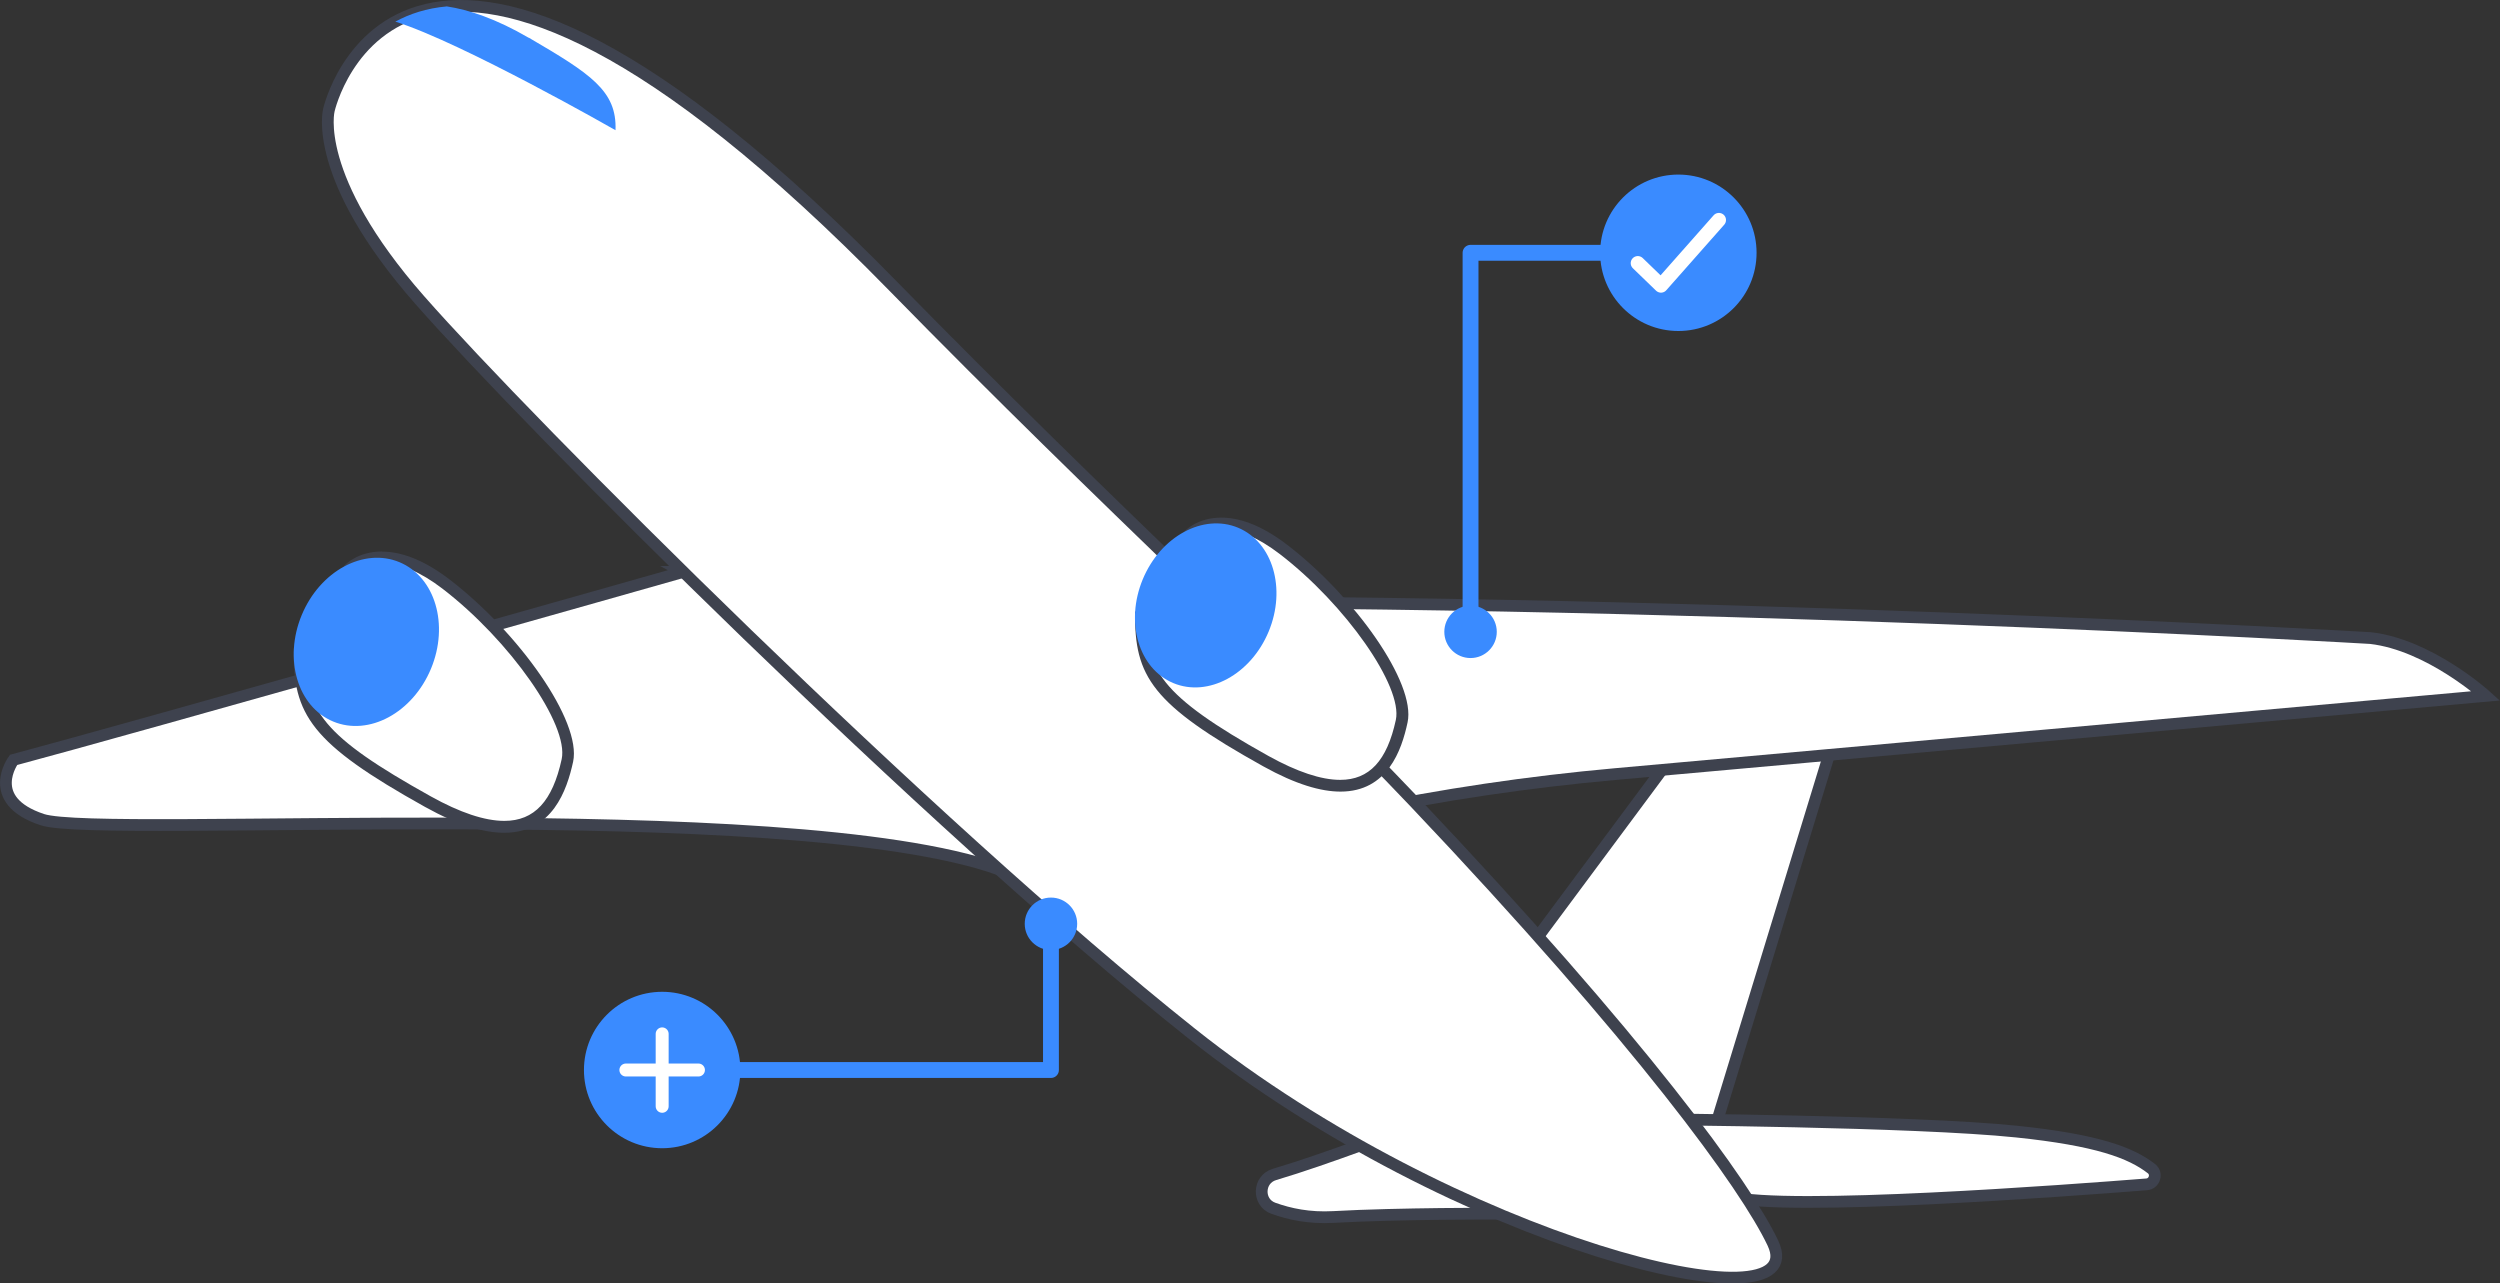 <svg xmlns="http://www.w3.org/2000/svg" id="Capa_2" data-name="Capa 2" viewBox="0 0 163.97 84.18"><rect x="0" y="0" width="163.97" height="84.18" fill="#333333" stroke="none"/><defs><style>      .cls-1, .cls-2 {        fill: #fff;      }      .cls-3 {        fill: #3e424e;      }      .cls-4 {        stroke: #3a8bff;        stroke-width: 1.04px;      }      .cls-4, .cls-5, .cls-6 {        fill: none;        stroke-linecap: round;        stroke-linejoin: round;      }      .cls-2 {        stroke: #3e424e;        stroke-miterlimit: 10;        stroke-width: .77px;      }      .cls-5 {        stroke-width: .93px;      }      .cls-5, .cls-6 {        stroke: #fff;      }      .cls-6 {        stroke-width: .85px;      }      .cls-7 {        fill: #3a8bff;      }    </style></defs><g id="Capa_1-2" data-name="Capa 1"><g><polygon class="cls-2" points="112.05 75.39 121.35 44.97 112.97 45.15 98.81 64.21 112.05 75.39"></polygon><path class="cls-2" d="M66.64,39.51s7.42,9.74,13.14,15.69l9.23-1.92c5.59-1.16,11.25-2,16.94-2.51l57.09-5.13s-3.7-3.35-7.56-3.79c0,0-45.76-2.7-88.85-2.33Z"></path><path class="cls-2" d="M44.82,37.51S7.89,47.98,.89,49.84c0,0-1.97,2.65,1.89,3.92,3.86,1.27,48.79-1.69,62.74,3.26l-1.27-8.9-19.44-10.61Z"></path><path class="cls-2" d="M108.22,73.41s17.32,.11,24.05,.81c5.27,.55,7.49,1.38,8.84,2.43,.41,.32,.21,.99-.32,1.03-5.08,.4-23.6,1.79-27.31,.81-4.3-1.14-5.27-5.08-5.27-5.08Z"></path><path class="cls-2" d="M92.11,74.04s-5.05,1.96-8.52,2.99c-1.08,.32-1.13,1.84-.07,2.22s2.35,.66,3.94,.57c4.3-.24,10.8-.22,10.8-.22l-6.15-5.57Z"></path><g><path class="cls-1" d="M33.08,54.23c-1.36,0-3.04-.56-5.01-1.65-7.37-4.11-8.46-5.83-8.42-9.92l3.3-5.39s0,0,0,0c.01,0,.73-.71,2.12-.71,1.27,0,2.68,.59,4.2,1.75,4.53,3.47,8.47,9.2,7.96,11.57-.64,2.97-1.96,4.35-4.14,4.35Z"></path><path class="cls-3" d="M25.06,36.94c1.18,0,2.51,.56,3.96,1.67,4.43,3.4,8.3,8.93,7.82,11.18-.6,2.76-1.79,4.05-3.76,4.05-1.29,0-2.91-.54-4.83-1.61-7.13-3.97-8.24-5.64-8.22-9.47l3.19-5.21c.17-.15,.78-.61,1.84-.61m0-.77c-1.62,0-2.45,.9-2.45,.9l-3.35,5.48c-.06,4.33,1.13,6.2,8.61,10.37,2.19,1.22,3.89,1.7,5.2,1.7,3.16,0,4.11-2.78,4.52-4.66,.57-2.66-3.57-8.48-8.1-11.95-1.84-1.41-3.32-1.83-4.43-1.83h0Z"></path></g><path class="cls-2" d="M21.57,7.22s-1.16,4.36,5.96,12.46c7.12,8.1,33.27,34.3,50.62,48.1s40.9,19.61,38.13,13.75c-1.76-3.72-8.63-13.23-23.53-28.95-8.57-9.04-19.97-19.3-34.16-33.8C26.35-14.19,21.57,7.22,21.57,7.22Z"></path><g><path class="cls-1" d="M87.9,51.52c-1.32,0-2.96-.54-4.88-1.61-7.18-4-8.24-5.68-8.2-9.66l3.21-5.25h0s.71-.69,2.06-.69c1.23,0,2.61,.57,4.08,1.71,4.41,3.38,8.25,8.96,7.75,11.26-.62,2.89-1.9,4.24-4.02,4.24Z"></path><path class="cls-3" d="M80.09,34.71h0c1.15,0,2.44,.55,3.85,1.63,4.31,3.31,8.08,8.69,7.61,10.88-.58,2.68-1.74,3.93-3.65,3.93-1.25,0-2.83-.53-4.69-1.56-7.27-4.05-8.02-5.71-8-9.21l3.11-5.07c.15-.13,.76-.59,1.78-.59m0-.77c-1.58,0-2.38,.87-2.38,.87l-3.27,5.34c-.06,4.22,1.11,6.04,8.4,10.1,2.14,1.19,3.79,1.66,5.07,1.66,3.08,0,4.01-2.71,4.4-4.54,.56-2.59-3.48-8.26-7.9-11.65-1.8-1.38-3.24-1.78-4.32-1.78h0Z"></path></g><ellipse class="cls-7" cx="24.03" cy="42.1" rx="5.66" ry="4.59" transform="translate(-24.07 48.13) rotate(-67.43)"></ellipse><ellipse class="cls-7" cx="79.08" cy="39.71" rx="5.52" ry="4.47" transform="translate(12.06 97.49) rotate(-67.43)"></ellipse><path class="cls-7" d="M34.68,2.48c-2.16-1.26-3.94-1.84-5.37-2.06-1.34,.12-2.45,.49-3.38,1,4.36,1.36,14.44,7.12,14.44,7.12,.1-2.59-1.64-3.7-5.69-6.07Z"></path></g><circle class="cls-7" cx="43.43" cy="70.18" r="5.13"></circle><line class="cls-6" x1="41.05" y1="70.18" x2="45.81" y2="70.18"></line><line class="cls-6" x1="43.43" y1="72.56" x2="43.43" y2="67.81"></line><circle class="cls-7" cx="68.93" cy="60.59" r="1.72"></circle><polyline class="cls-4" points="68.93 60.84 68.93 70.18 47.43 70.18"></polyline><circle class="cls-7" cx="96.45" cy="41.44" r="1.72"></circle><polyline class="cls-4" points="96.45 41.44 96.45 16.58 105.84 16.58"></polyline><g><circle class="cls-7" cx="110.08" cy="16.58" r="5.13"></circle><polyline class="cls-5" points="107.42 17.26 108.94 18.73 112.74 14.43"></polyline></g></g></svg>